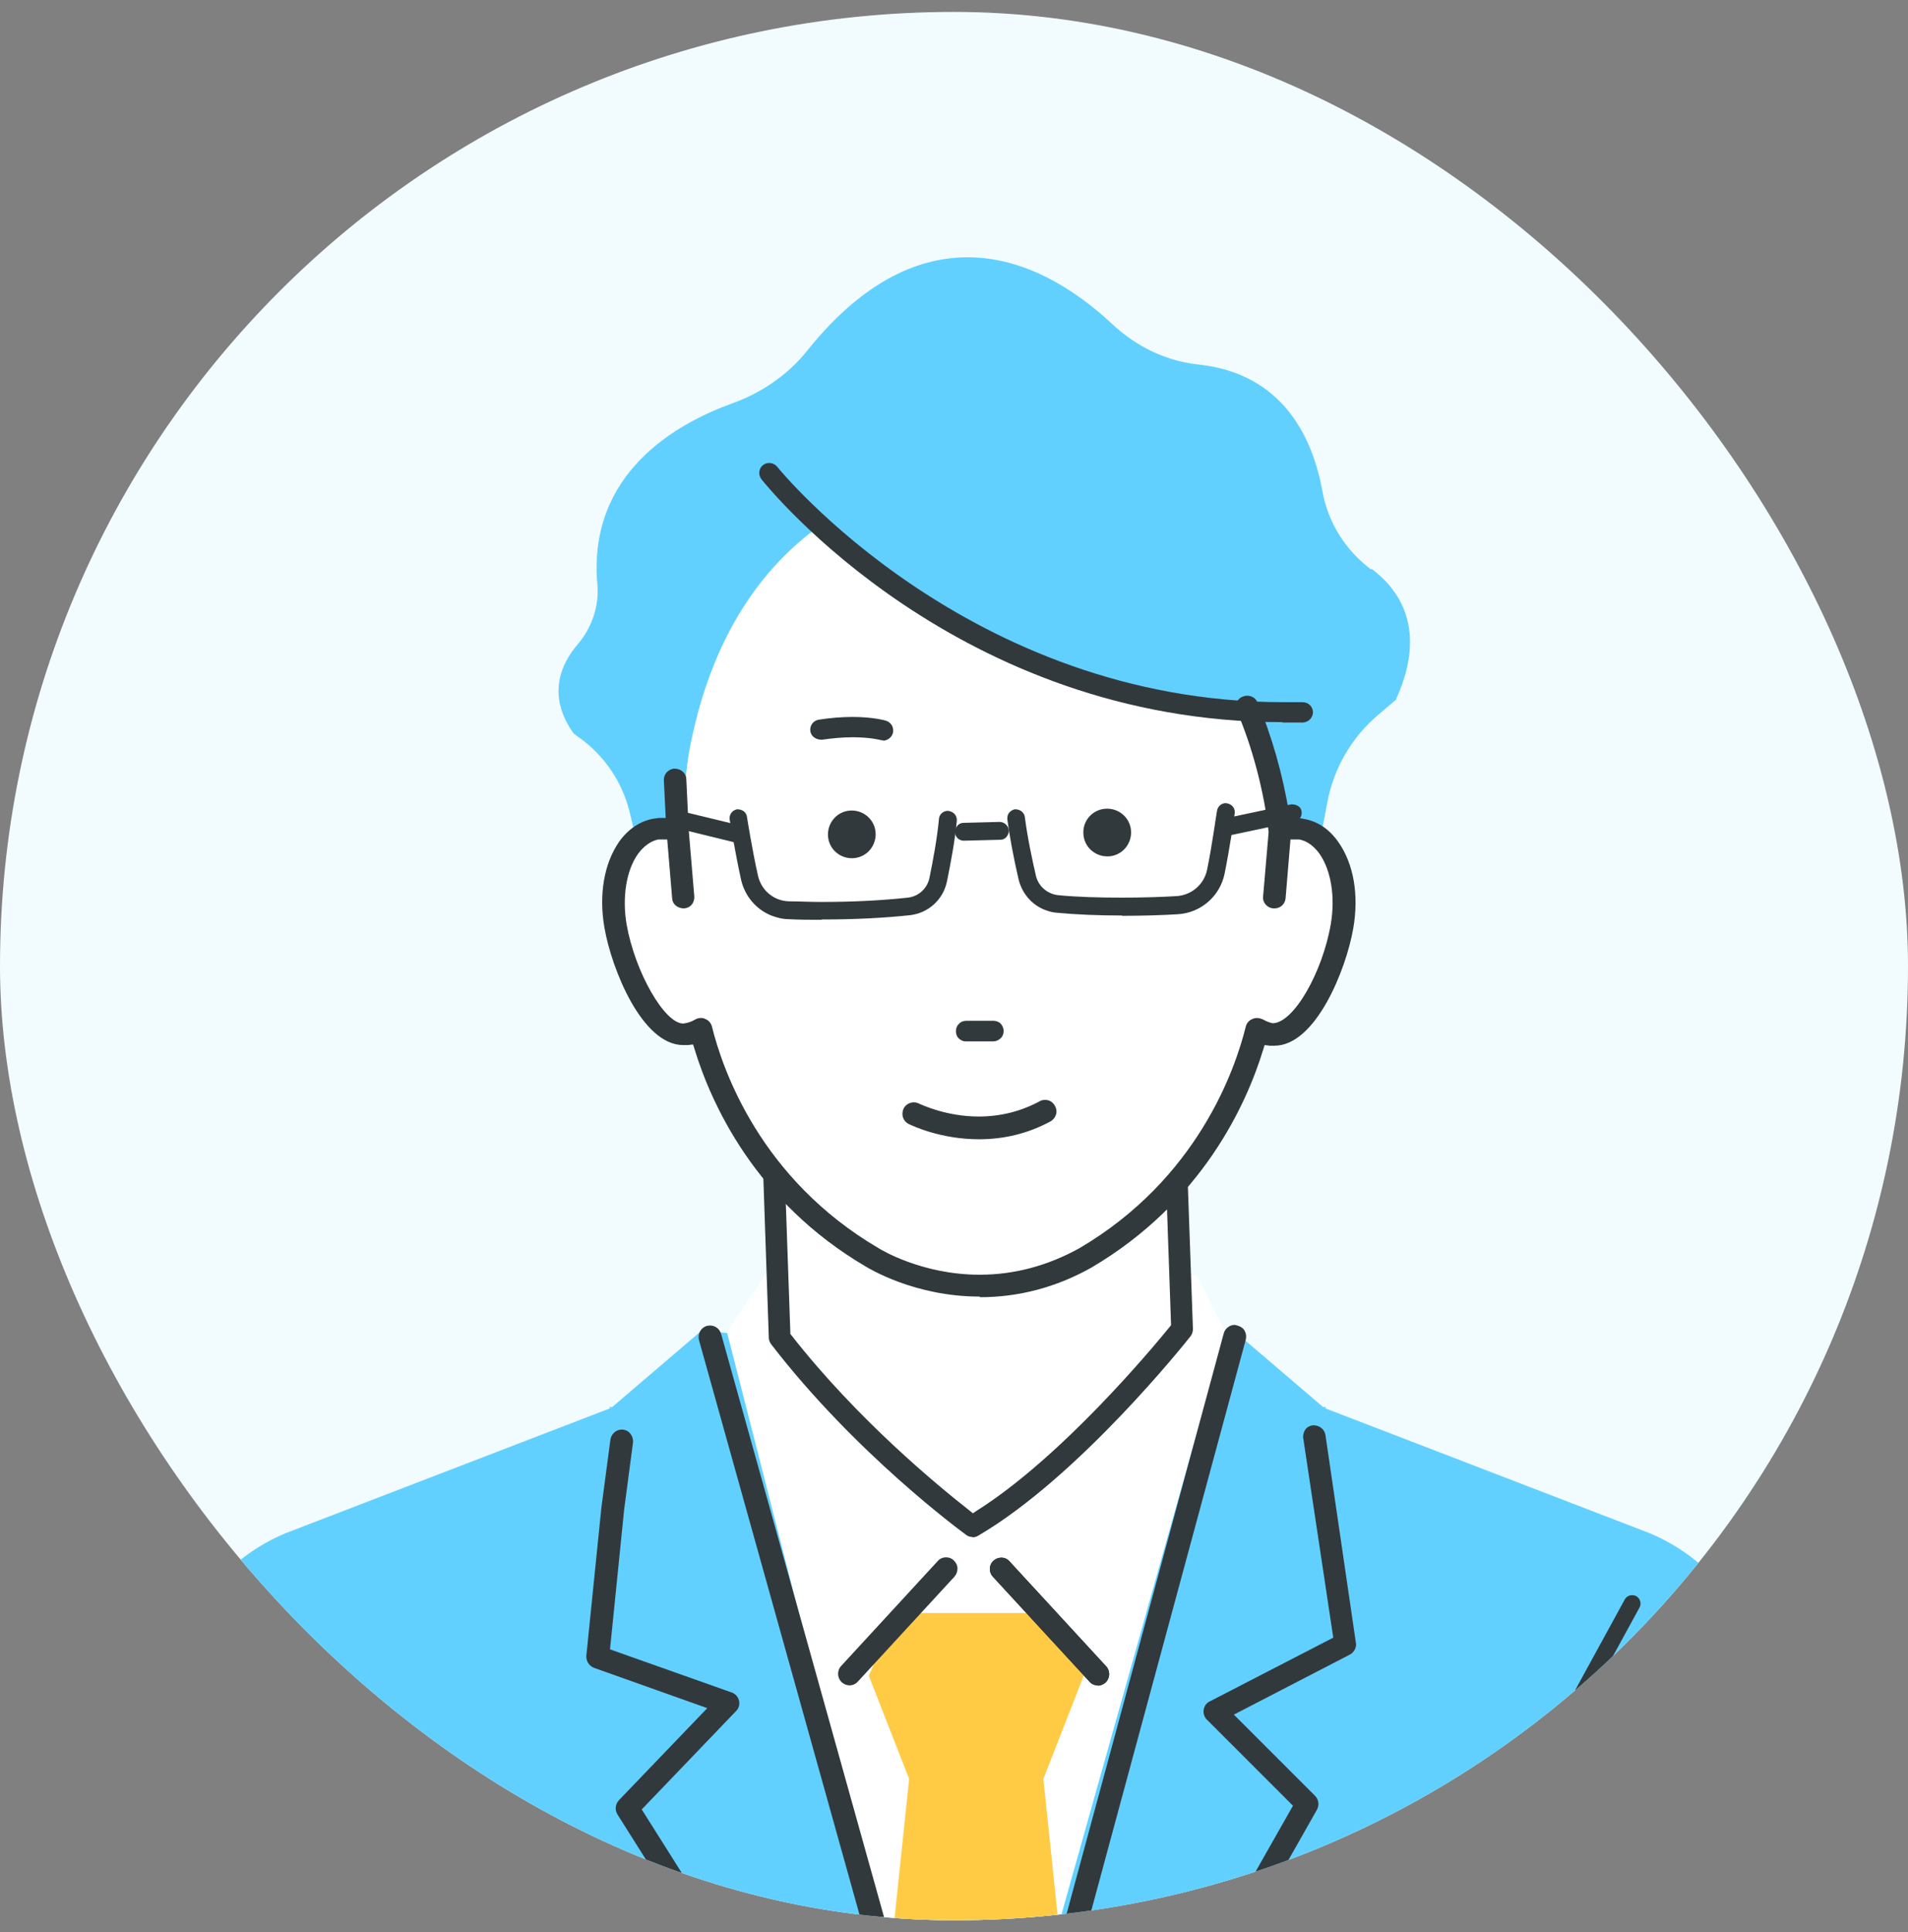 <svg width="80" height="81" viewBox="0 0 80 81" fill="none" xmlns="http://www.w3.org/2000/svg">
<rect x="0" y="0" width="80" height="81" fill="#808080" stroke="none"/>
<g clip-path="url(#clip0_283_2518)">
<rect y="0.5" width="80" height="80" rx="40" fill="#F2FCFF"/>
<path d="M76.06 106.102C76.06 106.102 76.06 106.063 76.06 106.012L74.46 72.202C74.46 72.202 74.214 66.42 69.181 64.278L55.567 59.039L55.606 58.987H55.477L51.735 55.787L40.572 56.781L29.41 55.787L25.667 58.987H25.538L25.577 59.039L11.963 64.278C6.93 66.407 6.685 72.202 6.685 72.202L5.085 106.012C5.085 106.012 5.085 106.089 5.085 106.102C5.085 106.179 5.085 106.192 5.085 106.102C5.085 106.166 5.123 105.882 5.149 105.599C5.149 105.689 5.149 105.857 5.136 106.115C5.136 106.308 5.111 106.528 5.098 106.786H76.047C76.034 106.528 76.021 106.308 76.008 106.115C76.008 105.857 75.995 105.689 75.995 105.599C76.021 105.882 76.047 106.166 76.06 106.102C76.06 106.192 76.06 106.179 76.06 106.102Z" fill="#62D0FF"/>
<path d="M40.081 53.451L32.545 52.767L30.48 55.839L40.43 94.746L51.373 55.839L50.173 53.451H40.081Z" fill="white"/>
<path d="M32.686 56.071L32.338 45.877H49.217L49.565 55.723C49.565 55.723 44.997 61.53 40.778 63.981C40.778 63.981 36.209 60.639 32.686 56.071Z" fill="white"/>
<path d="M40.778 64.433C40.688 64.433 40.584 64.407 40.507 64.343C40.313 64.201 35.861 60.936 32.325 56.342C32.274 56.264 32.235 56.174 32.235 56.084L31.887 45.889C31.887 45.773 31.925 45.644 32.016 45.566C32.106 45.476 32.222 45.425 32.338 45.425H49.218C49.463 45.425 49.656 45.618 49.669 45.863L50.018 55.709C50.018 55.813 49.992 55.916 49.927 56.006C49.734 56.252 45.23 61.916 41.01 64.381C40.946 64.42 40.868 64.446 40.778 64.446V64.433ZM33.126 55.903L33.177 55.968C35.952 59.516 39.333 62.291 40.649 63.323L40.791 63.439L40.946 63.336C44.507 61.091 48.314 56.523 49.037 55.632L49.101 55.555L48.779 46.302H32.803L33.139 55.89L33.126 55.903Z" fill="#32393D"/>
<path d="M44.417 94.41C44.34 94.41 44.249 94.384 44.185 94.346C43.952 94.216 43.875 93.92 44.004 93.687L54.212 75.698L50.598 72.085C50.495 71.982 50.443 71.827 50.469 71.672C50.495 71.517 50.585 71.388 50.727 71.324L55.902 68.653L54.637 60.252C54.637 60.136 54.663 60.02 54.741 59.916C54.818 59.813 54.934 59.761 55.063 59.748C55.347 59.748 55.554 59.942 55.579 60.187L56.857 68.911C56.87 69.091 56.767 69.272 56.599 69.362L51.734 71.879L55.141 75.286C55.295 75.44 55.321 75.673 55.218 75.866L44.843 94.165C44.752 94.32 44.598 94.41 44.43 94.41H44.417Z" fill="#32393D"/>
<path d="M36.624 92.655C36.456 92.655 36.301 92.578 36.224 92.436L25.887 76.06C25.771 75.867 25.797 75.634 25.951 75.466L29.655 71.608L24.906 69.918C24.7 69.84 24.571 69.634 24.584 69.414L25.216 63.194L25.59 60.381C25.616 60.123 25.823 59.929 26.068 59.929C26.235 59.929 26.352 60.007 26.429 60.097C26.506 60.2 26.545 60.317 26.545 60.446L26.171 63.272L25.577 69.143L30.675 70.95C30.829 71.001 30.946 71.131 30.984 71.285C31.023 71.44 30.984 71.608 30.868 71.724L26.907 75.854L37.036 91.907C37.101 92.01 37.127 92.139 37.101 92.268C37.075 92.397 36.998 92.501 36.895 92.565C36.817 92.617 36.727 92.642 36.636 92.642L36.624 92.655Z" fill="#32393D"/>
<path d="M52.044 81.854C51.786 81.854 51.58 81.648 51.567 81.402C51.554 81.131 51.76 80.912 52.018 80.899L60.935 80.435C61.219 80.435 61.426 80.628 61.439 80.886C61.452 81.157 61.245 81.377 60.987 81.389L52.044 81.854Z" fill="#32393D"/>
<path d="M17.061 106.282C16.842 106.282 16.648 106.114 16.622 105.882L14.054 79.854L8.751 70.111C8.635 69.904 8.712 69.633 8.918 69.517C8.983 69.478 9.06 69.466 9.125 69.466C9.28 69.466 9.435 69.556 9.512 69.698L14.854 79.467C14.854 79.467 14.906 79.583 14.906 79.634L17.487 105.805C17.513 106.05 17.332 106.256 17.1 106.282H17.061Z" fill="#32393D"/>
<path d="M37.203 83.312C38.79 88.977 40.803 96.552 40.803 96.552C40.803 96.552 42.713 90.203 44.636 83.067L43.746 74.576L45.436 70.253L44.313 67.62H37.551L36.429 70.253L38.119 74.576L37.203 83.312Z" fill="#FFCB45"/>
<path d="M35.616 70.653C35.5 70.653 35.384 70.601 35.294 70.524C35.1 70.343 35.087 70.034 35.268 69.84L39.32 65.439C39.41 65.336 39.539 65.285 39.668 65.285C39.784 65.285 39.9 65.323 39.991 65.414C40.081 65.504 40.146 65.62 40.146 65.749C40.146 65.878 40.107 65.994 40.017 66.098L35.965 70.498C35.874 70.601 35.745 70.653 35.616 70.653Z" fill="#32393D"/>
<path d="M46.03 70.653C45.888 70.653 45.772 70.601 45.681 70.498L41.629 66.098C41.449 65.904 41.462 65.594 41.655 65.427C41.745 65.349 41.862 65.298 41.978 65.298C42.12 65.298 42.236 65.349 42.326 65.453L46.378 69.853C46.559 70.046 46.546 70.356 46.352 70.537C46.262 70.614 46.146 70.666 46.03 70.666V70.653Z" fill="#32393D"/>
<path d="M46.03 70.653C45.889 70.653 45.772 70.601 45.682 70.498L41.63 66.098C41.449 65.904 41.462 65.594 41.656 65.427C41.746 65.349 41.862 65.298 41.978 65.298C42.12 65.298 42.236 65.349 42.327 65.453L46.379 69.853C46.559 70.046 46.547 70.356 46.353 70.537C46.263 70.614 46.147 70.666 46.03 70.666V70.653Z" fill="#32393D"/>
<path d="M40.378 98.101C40.378 98.101 40.275 98.101 40.236 98.075C39.978 97.997 39.849 97.726 39.927 97.468L40.74 94.939L51.308 55.903C51.36 55.696 51.554 55.541 51.773 55.541C52.018 55.593 52.121 55.67 52.186 55.787C52.25 55.903 52.263 56.032 52.237 56.148L41.669 95.197L40.843 97.752C40.778 97.959 40.598 98.088 40.391 98.088L40.378 98.101Z" fill="#32393D"/>
<path d="M39.733 92.177C39.514 92.177 39.333 92.036 39.269 91.829L29.306 56.174C29.242 55.916 29.384 55.658 29.642 55.58C29.68 55.58 29.732 55.567 29.771 55.567C29.99 55.567 30.171 55.709 30.235 55.916L40.198 91.571C40.236 91.7 40.211 91.829 40.159 91.932C40.094 92.049 39.991 92.126 39.875 92.165C39.836 92.165 39.785 92.177 39.746 92.177H39.733Z" fill="#32393D"/>
<path d="M61.427 99.224C61.324 99.224 61.246 99.172 61.182 99.094C61.117 99.017 61.091 98.927 61.104 98.836L63.376 75.789C63.376 75.789 63.388 75.698 63.414 75.66L68.124 67.052C68.189 66.936 68.305 66.872 68.434 66.872C68.499 66.872 68.55 66.885 68.602 66.91C68.77 67.001 68.834 67.22 68.744 67.388L64.098 75.879L61.814 98.901C61.801 99.082 61.646 99.224 61.466 99.224H61.44H61.427Z" fill="#32393D"/>
<path d="M57.49 23.874C56.406 23.061 55.683 21.9 55.451 20.609C55.051 18.377 53.812 15.654 50.237 15.28C48.921 15.138 47.669 14.557 46.611 13.563C45.14 12.195 42.83 10.608 40.12 10.802C37.901 10.957 35.784 12.273 33.836 14.712C33.049 15.693 31.965 16.454 30.713 16.906C28.416 17.732 24.622 19.809 25.048 24.519C25.125 25.384 24.828 26.3 24.222 27.01C23.512 27.836 22.919 29.165 24.054 30.752L24.248 30.894C25.332 31.655 26.093 32.778 26.403 34.056L28.235 41.734L53.967 42.573L55.657 33.617C55.928 32.197 56.677 30.907 57.774 29.978L58.548 29.32V29.281C59.271 27.694 59.658 25.474 57.516 23.848L57.49 23.874Z" fill="#62D0FF"/>
<path d="M34.686 21.835C38.764 25.268 38.48 25.797 42.778 27.513C42.778 27.513 43.823 28.003 43.836 28.003C49.488 29.952 52.133 29.268 52.275 29.591C52.275 29.617 52.262 29.63 52.275 29.655C52.456 30.094 52.869 31.526 53.204 32.804C53.424 33.681 53.604 34.482 53.656 34.869C53.953 34.753 54.25 34.701 54.547 34.753C55.85 34.972 56.611 36.791 56.263 38.818C55.914 40.856 54.572 43.553 53.269 43.334C53.062 43.295 52.869 43.218 52.701 43.115C52.249 44.947 50.623 49.696 45.5 52.703C40.79 55.322 36.596 52.703 36.596 52.703C31.473 49.696 29.847 44.96 29.395 43.115C29.215 43.218 29.034 43.295 28.828 43.334C27.524 43.541 26.195 40.843 25.834 38.818C25.485 36.779 26.247 34.959 27.55 34.753C27.847 34.701 28.157 34.753 28.453 34.869L28.866 31.668C29.783 26.532 32.131 23.526 34.712 21.809L34.686 21.835Z" fill="white"/>
<path d="M41.062 54.354C38.339 54.354 36.403 53.154 36.313 53.103C31.641 50.367 29.809 46.225 29.125 43.992L29.06 43.786L28.841 43.811C28.841 43.811 28.712 43.811 28.647 43.811C26.918 43.811 25.641 40.611 25.344 38.895C25.099 37.501 25.331 36.185 25.963 35.282C26.35 34.74 26.867 34.404 27.434 34.314C27.512 34.314 27.576 34.288 27.654 34.288H27.912L27.834 32.701C27.834 32.584 27.873 32.468 27.951 32.378C28.041 32.288 28.157 32.223 28.286 32.223C28.557 32.223 28.764 32.417 28.776 32.649L28.88 34.83L29.112 37.592C29.112 37.708 29.086 37.824 29.009 37.914C28.931 38.017 28.815 38.069 28.686 38.082C28.402 38.082 28.196 37.901 28.183 37.669L27.976 35.191H27.602C27.292 35.256 26.996 35.462 26.75 35.798C26.26 36.482 26.079 37.617 26.273 38.753C26.621 40.74 27.86 42.908 28.647 42.908C28.854 42.882 28.983 42.831 29.125 42.753C29.202 42.702 29.293 42.676 29.383 42.676C29.448 42.676 29.499 42.676 29.564 42.715C29.706 42.766 29.809 42.882 29.848 43.024C30.299 44.857 31.886 49.425 36.842 52.328C36.906 52.367 38.636 53.438 41.075 53.438C42.52 53.438 43.926 53.064 45.255 52.328C50.198 49.425 51.785 44.857 52.237 43.024C52.276 42.882 52.379 42.766 52.521 42.715C52.572 42.689 52.637 42.676 52.701 42.676C52.792 42.676 52.882 42.702 52.959 42.74C53.102 42.818 53.23 42.869 53.36 42.895C54.237 42.895 55.45 40.766 55.798 38.74C55.992 37.604 55.811 36.482 55.321 35.785C55.076 35.449 54.779 35.243 54.469 35.191H54.34H54.108L53.902 37.669C53.876 37.901 53.682 38.082 53.437 38.082C53.269 38.082 53.153 38.017 53.063 37.914C52.985 37.824 52.947 37.708 52.959 37.592L53.192 34.882C53.011 33.204 52.495 31.268 51.85 29.784C51.798 29.681 51.798 29.552 51.85 29.449C51.901 29.333 51.992 29.242 52.108 29.203C52.172 29.178 52.224 29.165 52.288 29.165C52.482 29.165 52.65 29.268 52.727 29.449C53.308 30.791 53.798 32.52 54.044 34.069L54.082 34.301H54.327C54.469 34.301 54.56 34.301 54.65 34.327C55.231 34.417 55.734 34.752 56.121 35.307C56.754 36.211 56.986 37.514 56.74 38.921C56.444 40.637 55.166 43.837 53.437 43.837C53.385 43.837 53.321 43.837 53.243 43.837L53.024 43.811L52.959 44.018C52.276 46.25 50.43 50.393 45.759 53.141C44.288 53.967 42.713 54.38 41.1 54.38L41.062 54.354Z" fill="#32393D"/>
<path d="M46.418 33.901C45.863 33.901 45.411 34.353 45.424 34.908C45.424 35.463 45.876 35.901 46.431 35.901C46.986 35.901 47.425 35.45 47.425 34.895C47.425 34.34 46.973 33.901 46.418 33.901Z" fill="#32393D"/>
<path d="M35.709 33.978C35.154 33.978 34.715 34.43 34.715 34.985C34.715 35.54 35.166 35.978 35.721 35.978C36.276 35.978 36.715 35.527 36.715 34.972C36.715 34.417 36.263 33.978 35.709 33.978Z" fill="#32393D"/>
<path d="M40.507 43.657C40.507 43.657 40.403 43.657 40.352 43.631C40.3 43.605 40.249 43.579 40.21 43.541C40.12 43.463 40.081 43.347 40.081 43.231C40.081 43.115 40.12 42.998 40.21 42.921C40.287 42.831 40.403 42.792 40.52 42.792H41.642C41.758 42.792 41.874 42.831 41.952 42.908C42.029 42.986 42.081 43.102 42.081 43.218C42.081 43.334 42.042 43.45 41.952 43.528C41.874 43.605 41.758 43.657 41.642 43.657H40.52H40.507Z" fill="#32393D"/>
<path d="M34.453 38.559C33.95 38.559 33.486 38.559 33.073 38.533C32.815 38.533 32.569 38.469 32.337 38.379C31.692 38.12 31.227 37.553 31.073 36.882C30.827 35.772 30.608 34.417 30.595 34.365C30.582 34.262 30.595 34.172 30.66 34.081C30.724 33.991 30.802 33.952 30.905 33.926C31.137 33.926 31.292 34.056 31.318 34.236C31.318 34.236 31.537 35.63 31.782 36.714C31.924 37.333 32.453 37.772 33.086 37.785C33.486 37.785 33.937 37.811 34.441 37.811C35.783 37.811 37.009 37.746 38.067 37.63C38.519 37.578 38.88 37.243 38.97 36.804C39.112 36.12 39.293 35.152 39.37 34.327C39.383 34.133 39.551 33.991 39.744 33.991C39.99 34.017 40.132 34.197 40.119 34.404C40.041 35.243 39.848 36.249 39.706 36.946C39.551 37.708 38.931 38.275 38.157 38.366C37.073 38.482 35.834 38.546 34.453 38.546V38.559Z" fill="#32393D"/>
<path d="M30.88 35.333L28.299 34.701C28.079 34.611 27.976 34.43 28.028 34.249C28.067 34.081 28.221 33.965 28.389 33.965L31.06 34.611C31.267 34.662 31.383 34.869 31.331 35.062C31.293 35.23 31.138 35.346 30.97 35.346C30.944 35.346 30.905 35.346 30.88 35.346V35.333Z" fill="#32393D"/>
<path d="M47.048 38.379C46.042 38.379 45.126 38.34 44.3 38.263C44.119 38.25 43.951 38.198 43.783 38.133C43.241 37.914 42.854 37.437 42.712 36.882C42.48 35.888 42.325 35.011 42.235 34.34C42.235 34.236 42.248 34.146 42.312 34.069C42.377 33.991 42.467 33.94 42.557 33.926C42.79 33.926 42.945 34.069 42.97 34.249C43.074 35.075 43.28 36.043 43.435 36.714C43.538 37.153 43.913 37.475 44.364 37.527C45.164 37.604 46.068 37.63 47.048 37.63C47.9 37.63 48.7 37.604 49.332 37.566C49.965 37.527 50.481 37.075 50.61 36.469C50.816 35.475 50.984 34.223 51.023 34.017C51.049 33.797 51.216 33.669 51.397 33.669C51.655 33.694 51.797 33.888 51.771 34.094C51.733 34.378 51.552 35.604 51.346 36.624C51.152 37.578 50.339 38.275 49.371 38.327C48.713 38.366 47.913 38.392 47.035 38.392L47.048 38.379Z" fill="#32393D"/>
<path d="M51.41 35.062C51.41 35.062 51.32 35.062 51.268 35.036C51.152 34.985 51.075 34.895 51.049 34.766C51.023 34.662 51.049 34.572 51.1 34.482C51.152 34.391 51.242 34.34 51.333 34.314L54.133 33.72H54.159C54.391 33.72 54.546 33.836 54.572 34.004C54.61 34.211 54.481 34.404 54.288 34.443L51.487 35.036H51.41V35.062Z" fill="#32393D"/>
<path d="M40.416 35.243C40.416 35.243 40.326 35.243 40.274 35.217C40.132 35.166 40.042 35.024 40.042 34.882C40.042 34.778 40.081 34.688 40.145 34.611C40.21 34.533 40.3 34.495 40.403 34.495L41.913 34.456C42.12 34.456 42.287 34.624 42.3 34.817C42.3 34.92 42.262 35.011 42.197 35.088C42.133 35.166 42.042 35.204 41.939 35.204L40.416 35.243Z" fill="#32393D"/>
<path d="M53.774 30.274C40.173 30.274 32.262 20.506 31.927 20.093C31.862 20.003 31.824 19.899 31.837 19.783C31.849 19.667 31.901 19.564 31.991 19.499C32.069 19.435 32.159 19.409 32.249 19.409C32.378 19.409 32.495 19.461 32.585 19.564C32.662 19.667 40.611 29.436 53.8 29.436C54.071 29.436 54.342 29.436 54.613 29.436C54.858 29.436 55.039 29.616 55.052 29.849C55.052 30.081 54.871 30.274 54.639 30.288C54.342 30.288 54.058 30.288 53.774 30.288V30.274Z" fill="#32393D"/>
<path d="M41.05 47.76C39.424 47.76 38.224 47.18 38.094 47.115C37.862 46.999 37.772 46.715 37.888 46.47C37.965 46.315 38.133 46.212 38.314 46.212C38.391 46.212 38.456 46.225 38.533 46.264C38.649 46.315 39.682 46.806 41.037 46.806C41.953 46.806 42.818 46.586 43.605 46.16C43.669 46.121 43.747 46.109 43.824 46.109C44.005 46.109 44.16 46.212 44.237 46.367C44.301 46.483 44.314 46.612 44.276 46.728C44.237 46.844 44.16 46.947 44.043 47.012C43.114 47.515 42.108 47.76 41.037 47.76H41.05Z" fill="#32393D"/>
<path d="M37.035 31.036C37.035 31.036 36.958 31.036 36.919 31.023C36.919 31.023 36.493 30.907 35.758 30.907C35.345 30.907 34.906 30.946 34.468 31.01H34.455C34.184 31.01 34.016 30.855 33.977 30.662C33.938 30.429 34.093 30.21 34.325 30.171C34.816 30.094 35.293 30.055 35.745 30.055C36.623 30.055 37.139 30.21 37.139 30.21C37.371 30.275 37.5 30.52 37.435 30.739C37.384 30.907 37.242 31.023 37.061 31.049H37.023L37.035 31.036Z" fill="#32393D"/>
</g>
<defs>
<clipPath id="clip0_283_2518">
<rect y="0.5" width="80" height="80" rx="40" fill="white"/>
</clipPath>
</defs>
</svg>
